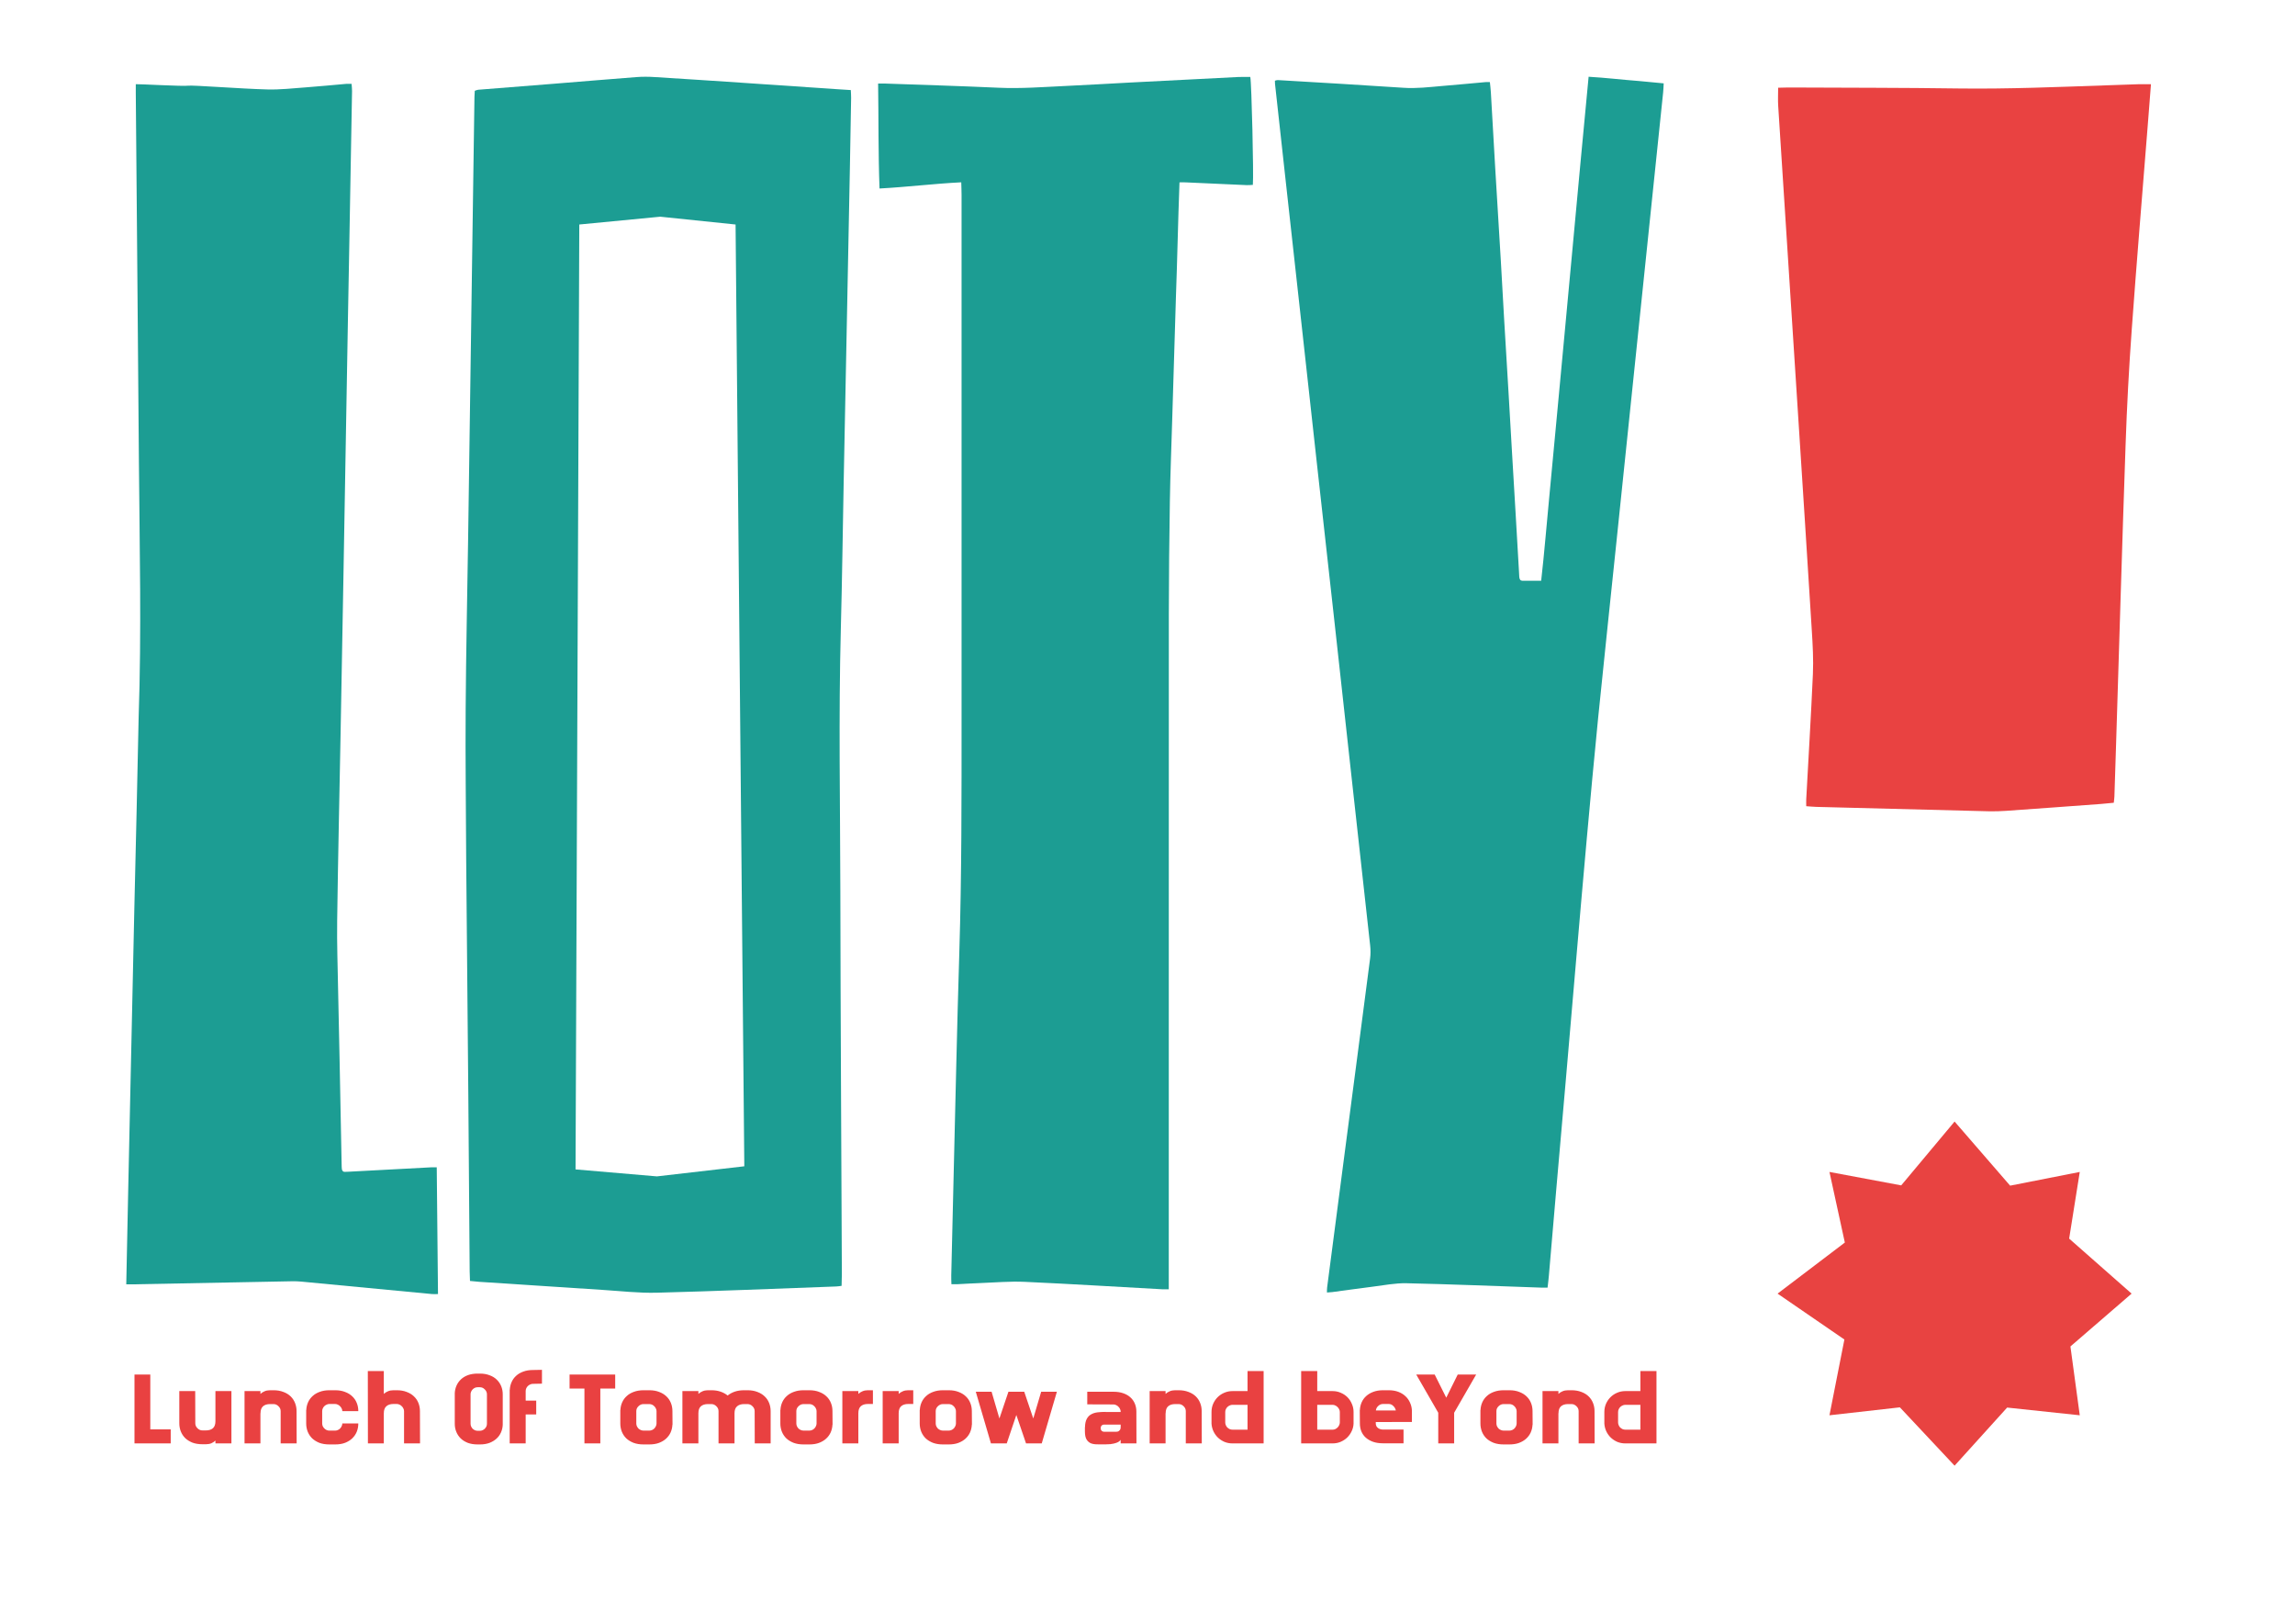 <svg width="927" height="656" viewBox="0 0 927 656" fill="none" xmlns="http://www.w3.org/2000/svg">
<path d="M60.708 577.338H68.954V583H60.708H57.516H54.324V555.184H60.708V577.338ZM87.017 583V581.86C86.535 582.316 85.978 582.683 85.345 582.962C84.711 583.215 83.977 583.342 83.141 583.342H81.773C80.253 583.342 78.91 583.127 77.745 582.696C76.605 582.24 75.629 581.632 74.819 580.872C74.033 580.087 73.438 579.187 73.033 578.174C72.627 577.135 72.425 576.033 72.425 574.868V561.872H78.847L78.885 574.868C78.885 575.628 79.176 576.299 79.759 576.882C80.341 577.465 81.013 577.756 81.773 577.756H83.141C84.357 577.756 85.307 577.465 85.991 576.882C86.675 576.274 87.017 575.324 87.017 574.032V561.872H93.477V583H87.017ZM119.824 583H113.364V569.966C113.364 569.206 113.073 568.547 112.49 567.99C111.908 567.407 111.236 567.116 110.476 567.116H109.07C107.854 567.116 106.904 567.42 106.22 568.028C105.562 568.611 105.232 569.548 105.232 570.84H105.194V583H98.772V561.872H105.194V563.012C105.676 562.556 106.233 562.201 106.866 561.948C107.5 561.669 108.234 561.53 109.07 561.53H110.476C111.971 561.53 113.301 561.758 114.466 562.214C115.632 562.645 116.607 563.24 117.392 564C118.178 564.76 118.773 565.659 119.178 566.698C119.584 567.711 119.786 568.801 119.786 569.966L119.824 583ZM133.024 567.078C132.644 567.078 132.277 567.167 131.922 567.344C131.567 567.496 131.251 567.711 130.972 567.99C130.719 568.243 130.516 568.547 130.364 568.902C130.212 569.231 130.136 569.586 130.136 569.966V574.944C130.136 575.704 130.427 576.375 131.01 576.958C131.593 577.541 132.264 577.832 133.024 577.832H135.38C135.76 577.832 136.115 577.756 136.444 577.604C136.799 577.452 137.103 577.249 137.356 576.996C137.635 576.717 137.85 576.401 138.002 576.046C138.179 575.691 138.268 575.324 138.268 574.944H144.728C144.728 576.109 144.525 577.211 144.12 578.25C143.715 579.263 143.107 580.163 142.296 580.948C141.511 581.708 140.535 582.316 139.37 582.772C138.23 583.203 136.9 583.418 135.38 583.418H133.024C131.504 583.418 130.161 583.203 128.996 582.772C127.856 582.316 126.881 581.708 126.07 580.948C125.285 580.163 124.689 579.263 124.284 578.25C123.879 577.211 123.676 576.109 123.676 574.944V569.51H123.714C123.765 568.395 124.005 567.357 124.436 566.394C124.867 565.431 125.475 564.595 126.26 563.886C127.045 563.151 128.008 562.581 129.148 562.176C130.288 561.745 131.58 561.53 133.024 561.53H135.38C136.9 561.53 138.23 561.758 139.37 562.214C140.535 562.645 141.511 563.24 142.296 564C143.107 564.76 143.715 565.659 144.12 566.698C144.525 567.711 144.728 568.801 144.728 569.966H138.268C138.268 569.586 138.179 569.231 138.002 568.902C137.85 568.547 137.635 568.243 137.356 567.99C137.103 567.711 136.799 567.496 136.444 567.344C136.115 567.167 135.76 567.078 135.38 567.078H133.024ZM160.276 561.53C161.796 561.53 163.126 561.758 164.266 562.214C165.432 562.645 166.407 563.24 167.192 564C168.003 564.76 168.611 565.659 169.016 566.698C169.422 567.711 169.624 568.801 169.624 569.966L169.662 583H163.202V569.966C163.202 569.586 163.114 569.231 162.936 568.902C162.784 568.547 162.569 568.243 162.29 567.99C162.037 567.711 161.733 567.496 161.378 567.344C161.024 567.167 160.656 567.078 160.276 567.078H158.908C157.692 567.078 156.742 567.382 156.058 567.99C155.374 568.598 155.032 569.548 155.032 570.84V583H148.61L148.572 553.778H155.032V563.012C155.514 562.556 156.071 562.201 156.704 561.948C157.338 561.669 158.072 561.53 158.908 561.53H160.276ZM203.069 575.514C203.018 576.603 202.778 577.629 202.347 578.592C201.916 579.555 201.308 580.391 200.523 581.1C199.738 581.809 198.788 582.379 197.673 582.81C196.558 583.215 195.279 583.418 193.835 583.418H192.923C191.428 583.418 190.098 583.203 188.933 582.772C187.793 582.316 186.83 581.708 186.045 580.948C185.285 580.188 184.702 579.301 184.297 578.288C183.892 577.275 183.689 576.198 183.689 575.058V562.708C183.74 561.619 183.98 560.593 184.411 559.63C184.842 558.667 185.437 557.831 186.197 557.122C186.982 556.387 187.932 555.817 189.047 555.412C190.187 555.007 191.479 554.804 192.923 554.804H193.835C195.33 554.804 196.647 555.032 197.787 555.488C198.952 555.919 199.915 556.514 200.675 557.274C201.46 558.034 202.056 558.921 202.461 559.934C202.866 560.947 203.069 562.024 203.069 563.164V575.514ZM193.835 577.908C194.215 577.908 194.57 577.832 194.899 577.68C195.254 577.528 195.558 577.325 195.811 577.072C196.09 576.793 196.305 576.489 196.457 576.16C196.609 575.805 196.685 575.438 196.685 575.058V563.164C196.685 562.404 196.394 561.745 195.811 561.188C195.254 560.605 194.595 560.314 193.835 560.314H192.923C192.543 560.314 192.176 560.39 191.821 560.542C191.492 560.694 191.188 560.909 190.909 561.188C190.656 561.441 190.453 561.745 190.301 562.1C190.149 562.429 190.073 562.784 190.073 563.164V575.058C190.073 575.438 190.149 575.805 190.301 576.16C190.453 576.489 190.656 576.793 190.909 577.072C191.188 577.325 191.492 577.528 191.821 577.68C192.176 577.832 192.543 577.908 192.923 577.908H193.835ZM212.335 565.71H216.591V571.296H212.335V583H205.875V561.378H205.913C205.964 560.263 206.204 559.225 206.635 558.262C207.066 557.274 207.674 556.425 208.459 555.716C209.244 554.981 210.207 554.411 211.347 554.006C212.487 553.575 213.779 553.36 215.223 553.36L218.909 553.284V558.87L215.223 558.946C214.843 558.946 214.476 559.035 214.121 559.212C213.766 559.364 213.45 559.579 213.171 559.858C212.918 560.111 212.715 560.415 212.563 560.77C212.411 561.099 212.335 561.454 212.335 561.834V565.71ZM248.491 555.184V560.846H242.487V583H236.065V560.846H230.061V555.184H248.491ZM271.607 575.4C271.556 576.515 271.315 577.566 270.885 578.554C270.454 579.517 269.833 580.365 269.023 581.1C268.237 581.809 267.275 582.379 266.135 582.81C265.02 583.215 263.728 583.418 262.259 583.418H259.941C258.421 583.418 257.078 583.203 255.913 582.772C254.747 582.316 253.759 581.708 252.949 580.948C252.163 580.163 251.568 579.263 251.163 578.25C250.757 577.211 250.555 576.109 250.555 574.944V569.51H250.593C250.643 568.395 250.884 567.357 251.315 566.394C251.745 565.431 252.353 564.595 253.139 563.886C253.924 563.151 254.887 562.581 256.027 562.176C257.167 561.745 258.471 561.53 259.941 561.53H262.259C263.779 561.53 265.109 561.758 266.249 562.214C267.414 562.645 268.389 563.24 269.175 564C269.985 564.76 270.593 565.659 270.999 566.698C271.404 567.711 271.607 568.801 271.607 569.966L271.645 575.4H271.607ZM262.259 577.832C262.639 577.832 263.006 577.756 263.361 577.604C263.715 577.452 264.019 577.249 264.273 576.996C264.551 576.717 264.767 576.401 264.919 576.046C265.096 575.691 265.185 575.324 265.185 574.944V569.966C265.185 569.586 265.096 569.231 264.919 568.902C264.767 568.547 264.551 568.243 264.273 567.99C264.019 567.711 263.715 567.496 263.361 567.344C263.006 567.192 262.639 567.116 262.259 567.116H259.941C259.155 567.116 258.471 567.407 257.889 567.99C257.306 568.547 257.015 569.206 257.015 569.966V574.944C257.015 575.324 257.091 575.691 257.243 576.046C257.42 576.401 257.635 576.717 257.889 576.996C258.167 577.249 258.484 577.452 258.839 577.604C259.193 577.756 259.561 577.832 259.941 577.832H262.259ZM311.28 583H304.858L304.82 569.966C304.82 569.206 304.528 568.547 303.946 567.99C303.363 567.407 302.692 567.116 301.932 567.116H300.564C299.348 567.116 298.398 567.42 297.714 568.028C297.03 568.611 296.688 569.548 296.688 570.84V583H290.228V569.966C290.228 569.206 289.936 568.547 289.354 567.99C288.771 567.407 288.1 567.116 287.34 567.116H285.934C284.718 567.116 283.768 567.42 283.084 568.028C282.425 568.611 282.096 569.548 282.096 570.84V583H275.636V561.872H282.096V563.012C282.577 562.556 283.134 562.201 283.768 561.948C284.401 561.669 285.123 561.53 285.934 561.53H287.34C288.733 561.53 289.974 561.72 291.064 562.1C292.153 562.48 293.103 562.999 293.914 563.658C294.724 562.999 295.674 562.48 296.764 562.1C297.878 561.72 299.145 561.53 300.564 561.53H301.932C303.452 561.53 304.782 561.758 305.922 562.214C307.087 562.645 308.062 563.24 308.848 564C309.658 564.76 310.266 565.659 310.672 566.698C311.077 567.711 311.28 568.801 311.28 569.966V583ZM336.251 575.4C336.201 576.515 335.96 577.566 335.529 578.554C335.099 579.517 334.478 580.365 333.667 581.1C332.882 581.809 331.919 582.379 330.779 582.81C329.665 583.215 328.373 583.418 326.903 583.418H324.585C323.065 583.418 321.723 583.203 320.557 582.772C319.392 582.316 318.404 581.708 317.593 580.948C316.808 580.163 316.213 579.263 315.807 578.25C315.402 577.211 315.199 576.109 315.199 574.944V569.51H315.237C315.288 568.395 315.529 567.357 315.959 566.394C316.39 565.431 316.998 564.595 317.783 563.886C318.569 563.151 319.531 562.581 320.671 562.176C321.811 561.745 323.116 561.53 324.585 561.53H326.903C328.423 561.53 329.753 561.758 330.893 562.214C332.059 562.645 333.034 563.24 333.819 564C334.63 564.76 335.238 565.659 335.643 566.698C336.049 567.711 336.251 568.801 336.251 569.966L336.289 575.4H336.251ZM326.903 577.832C327.283 577.832 327.651 577.756 328.005 577.604C328.36 577.452 328.664 577.249 328.917 576.996C329.196 576.717 329.411 576.401 329.563 576.046C329.741 575.691 329.829 575.324 329.829 574.944V569.966C329.829 569.586 329.741 569.231 329.563 568.902C329.411 568.547 329.196 568.243 328.917 567.99C328.664 567.711 328.36 567.496 328.005 567.344C327.651 567.192 327.283 567.116 326.903 567.116H324.585C323.8 567.116 323.116 567.407 322.533 567.99C321.951 568.547 321.659 569.206 321.659 569.966V574.944C321.659 575.324 321.735 575.691 321.887 576.046C322.065 576.401 322.28 576.717 322.533 576.996C322.812 577.249 323.129 577.452 323.483 577.604C323.838 577.756 324.205 577.832 324.585 577.832H326.903ZM346.702 563.012C347.183 562.556 347.741 562.201 348.374 561.948C349.007 561.669 349.729 561.53 350.54 561.53H352.592V567.078H350.54C349.324 567.078 348.374 567.382 347.69 567.99C347.031 568.598 346.702 569.548 346.702 570.84V583H340.242V561.872H346.702V563.012ZM362.993 563.012C363.474 562.556 364.032 562.201 364.665 561.948C365.298 561.669 366.02 561.53 366.831 561.53H368.883V567.078H366.831C365.615 567.078 364.665 567.382 363.981 567.99C363.322 568.598 362.993 569.548 362.993 570.84V583H356.533V561.872H362.993V563.012ZM392.546 575.4C392.495 576.515 392.255 577.566 391.824 578.554C391.393 579.517 390.773 580.365 389.962 581.1C389.177 581.809 388.214 582.379 387.074 582.81C385.959 583.215 384.667 583.418 383.198 583.418H380.88C379.36 583.418 378.017 583.203 376.852 582.772C375.687 582.316 374.699 581.708 373.888 580.948C373.103 580.163 372.507 579.263 372.102 578.25C371.697 577.211 371.494 576.109 371.494 574.944V569.51H371.532C371.583 568.395 371.823 567.357 372.254 566.394C372.685 565.431 373.293 564.595 374.078 563.886C374.863 563.151 375.826 562.581 376.966 562.176C378.106 561.745 379.411 561.53 380.88 561.53H383.198C384.718 561.53 386.048 561.758 387.188 562.214C388.353 562.645 389.329 563.24 390.114 564C390.925 564.76 391.533 565.659 391.938 566.698C392.343 567.711 392.546 568.801 392.546 569.966L392.584 575.4H392.546ZM383.198 577.832C383.578 577.832 383.945 577.756 384.3 577.604C384.655 577.452 384.959 577.249 385.212 576.996C385.491 576.717 385.706 576.401 385.858 576.046C386.035 575.691 386.124 575.324 386.124 574.944V569.966C386.124 569.586 386.035 569.231 385.858 568.902C385.706 568.547 385.491 568.243 385.212 567.99C384.959 567.711 384.655 567.496 384.3 567.344C383.945 567.192 383.578 567.116 383.198 567.116H380.88C380.095 567.116 379.411 567.407 378.828 567.99C378.245 568.547 377.954 569.206 377.954 569.966V574.944C377.954 575.324 378.03 575.691 378.182 576.046C378.359 576.401 378.575 576.717 378.828 576.996C379.107 577.249 379.423 577.452 379.778 577.604C380.133 577.756 380.5 577.832 380.88 577.832H383.198ZM420.553 562.138H426.899L420.781 583H414.435L410.521 571.524L406.645 583H400.261L394.143 562.138H400.527L403.681 572.93L407.329 562.138H407.367H413.713L417.361 572.93L420.553 562.138ZM449.77 562.138C451.264 562.138 452.582 562.341 453.722 562.746C454.887 563.151 455.85 563.709 456.61 564.418C457.395 565.127 457.99 565.976 458.396 566.964C458.801 567.927 459.004 568.991 459.004 570.156L459.042 583H452.658V581.556C452.455 581.885 452.113 582.189 451.632 582.468C451.201 582.696 450.606 582.899 449.846 583.076C449.086 583.279 448.06 583.38 446.768 583.38C445.602 583.38 444.5 583.38 443.462 583.38C442.423 583.405 441.511 583.279 440.726 583C439.966 582.696 439.358 582.177 438.902 581.442C438.446 580.707 438.218 579.593 438.218 578.098V576.92V576.882V576.426H438.256C438.281 575.058 438.509 573.969 438.94 573.158C439.37 572.322 439.953 571.701 440.688 571.296C441.422 570.865 442.284 570.587 443.272 570.46C444.285 570.333 445.387 570.27 446.578 570.27V570.308H452.658V570.156C452.658 569.776 452.569 569.421 452.392 569.092C452.24 568.737 452.024 568.433 451.746 568.18C451.492 567.901 451.188 567.686 450.834 567.534C450.504 567.357 450.15 567.268 449.77 567.268L439.168 567.23V562.138H449.77ZM452.658 576.35V575.4H447.452H445.894C445.539 575.4 445.235 575.527 444.982 575.78C444.728 576.033 444.602 576.337 444.602 576.692V576.844V576.996C444.602 577.351 444.728 577.655 444.982 577.908C445.235 578.161 445.539 578.288 445.894 578.288H447.452H450.948C451.252 578.288 451.53 578.225 451.784 578.098C451.986 577.971 452.176 577.794 452.354 577.566C452.556 577.338 452.658 576.983 452.658 576.502V576.35ZM485.426 583H478.966V569.966C478.966 569.206 478.675 568.547 478.092 567.99C477.509 567.407 476.838 567.116 476.078 567.116H474.672C473.456 567.116 472.506 567.42 471.822 568.028C471.163 568.611 470.834 569.548 470.834 570.84H470.796V583H464.374V561.872H470.796V563.012C471.277 562.556 471.835 562.201 472.468 561.948C473.101 561.669 473.836 561.53 474.672 561.53H476.078C477.573 561.53 478.903 561.758 480.068 562.214C481.233 562.645 482.209 563.24 482.994 564C483.779 564.76 484.375 565.659 484.78 566.698C485.185 567.711 485.388 568.801 485.388 569.966L485.426 583ZM510.406 583H507.974H497.79C496.675 583 495.611 582.797 494.598 582.392C493.61 581.961 492.736 581.391 491.976 580.682C491.216 579.947 490.608 579.099 490.152 578.136C489.696 577.173 489.43 576.135 489.354 575.02V570.308C489.354 569.143 489.569 568.053 490 567.04C490.456 566.001 491.064 565.102 491.824 564.342C492.584 563.582 493.47 562.987 494.484 562.556C495.522 562.1 496.624 561.872 497.79 561.872H503.908V553.778H510.406V583ZM494.902 574.526C494.902 574.906 494.978 575.273 495.13 575.628C495.282 575.983 495.484 576.299 495.738 576.578C496.016 576.831 496.333 577.047 496.688 577.224C497.042 577.376 497.41 577.452 497.79 577.452H503.908V567.42H497.79C497.41 567.42 497.042 567.509 496.688 567.686C496.333 567.838 496.016 568.053 495.738 568.332C495.484 568.585 495.282 568.889 495.13 569.244C494.978 569.573 494.902 569.928 494.902 570.308V574.526ZM538.297 561.872C539.463 561.872 540.552 562.1 541.565 562.556C542.604 562.987 543.503 563.582 544.263 564.342C545.023 565.102 545.619 566.001 546.049 567.04C546.505 568.053 546.733 569.143 546.733 570.308V575.02C546.683 576.135 546.417 577.173 545.935 578.136C545.479 579.099 544.871 579.947 544.111 580.682C543.351 581.391 542.465 581.961 541.451 582.392C540.463 582.797 539.412 583 538.297 583H528.037H525.567V553.778H532.065V561.872H538.297ZM538.297 577.452C538.677 577.452 539.032 577.376 539.361 577.224C539.716 577.047 540.02 576.831 540.273 576.578C540.552 576.299 540.767 575.983 540.919 575.628C541.097 575.273 541.185 574.906 541.185 574.526V570.308C541.185 569.928 541.097 569.573 540.919 569.244C540.767 568.889 540.552 568.585 540.273 568.332C540.02 568.053 539.716 567.838 539.361 567.686C539.032 567.509 538.677 567.42 538.297 567.42H532.065V577.452H538.297ZM570.3 570.232V574.336L555.708 574.374V574.944C555.708 575.704 555.999 576.312 556.582 576.768C557.165 577.199 557.849 577.414 558.634 577.414H566.918V582.962H558.634C557.114 582.962 555.771 582.759 554.606 582.354C553.466 581.949 552.491 581.391 551.68 580.682C550.895 579.973 550.299 579.137 549.894 578.174C549.489 577.186 549.286 576.109 549.286 574.944L549.248 569.51H549.286C549.337 568.395 549.577 567.357 550.008 566.394C550.439 565.431 551.047 564.595 551.832 563.886C552.643 563.151 553.605 562.581 554.72 562.176C555.86 561.745 557.165 561.53 558.634 561.53H560.952C562.396 561.53 563.688 561.745 564.828 562.176C565.968 562.607 566.931 563.202 567.716 563.962C568.501 564.697 569.109 565.558 569.54 566.546C569.996 567.534 570.249 568.585 570.3 569.7V570.004V570.232ZM563.802 569.7C563.675 569.016 563.333 568.408 562.776 567.876C562.244 567.344 561.636 567.078 560.952 567.078H558.634C557.899 567.078 557.253 567.344 556.696 567.876C556.139 568.383 555.822 568.991 555.746 569.7H563.802ZM596.255 555.184L587.363 570.612V583H580.941V570.612L572.049 555.184H579.497L584.171 564.532L588.807 555.184H596.255ZM619.025 575.4C618.974 576.515 618.733 577.566 618.303 578.554C617.872 579.517 617.251 580.365 616.441 581.1C615.655 581.809 614.693 582.379 613.553 582.81C612.438 583.215 611.146 583.418 609.677 583.418H607.359C605.839 583.418 604.496 583.203 603.331 582.772C602.165 582.316 601.177 581.708 600.367 580.948C599.581 580.163 598.986 579.263 598.581 578.25C598.175 577.211 597.973 576.109 597.973 574.944V569.51H598.011C598.061 568.395 598.302 567.357 598.733 566.394C599.163 565.431 599.771 564.595 600.557 563.886C601.342 563.151 602.305 562.581 603.445 562.176C604.585 561.745 605.889 561.53 607.359 561.53H609.677C611.197 561.53 612.527 561.758 613.667 562.214C614.832 562.645 615.807 563.24 616.593 564C617.403 564.76 618.011 565.659 618.417 566.698C618.822 567.711 619.025 568.801 619.025 569.966L619.063 575.4H619.025ZM609.677 577.832C610.057 577.832 610.424 577.756 610.779 577.604C611.133 577.452 611.437 577.249 611.691 576.996C611.969 576.717 612.185 576.401 612.337 576.046C612.514 575.691 612.603 575.324 612.603 574.944V569.966C612.603 569.586 612.514 569.231 612.337 568.902C612.185 568.547 611.969 568.243 611.691 567.99C611.437 567.711 611.133 567.496 610.779 567.344C610.424 567.192 610.057 567.116 609.677 567.116H607.359C606.573 567.116 605.889 567.407 605.307 567.99C604.724 568.547 604.433 569.206 604.433 569.966V574.944C604.433 575.324 604.509 575.691 604.661 576.046C604.838 576.401 605.053 576.717 605.307 576.996C605.585 577.249 605.902 577.452 606.257 577.604C606.611 577.756 606.979 577.832 607.359 577.832H609.677ZM644.106 583H637.646V569.966C637.646 569.206 637.354 568.547 636.772 567.99C636.189 567.407 635.518 567.116 634.758 567.116H633.352C632.136 567.116 631.186 567.42 630.502 568.028C629.843 568.611 629.514 569.548 629.514 570.84H629.476V583H623.054V561.872H629.476V563.012C629.957 562.556 630.514 562.201 631.148 561.948C631.781 561.669 632.516 561.53 633.352 561.53H634.758C636.252 561.53 637.582 561.758 638.748 562.214C639.913 562.645 640.888 563.24 641.674 564C642.459 564.76 643.054 565.659 643.46 566.698C643.865 567.711 644.068 568.801 644.068 569.966L644.106 583ZM669.085 583H666.653H656.469C655.355 583 654.291 582.797 653.277 582.392C652.289 581.961 651.415 581.391 650.655 580.682C649.895 579.947 649.287 579.099 648.831 578.136C648.375 577.173 648.109 576.135 648.033 575.02V570.308C648.033 569.143 648.249 568.053 648.679 567.04C649.135 566.001 649.743 565.102 650.503 564.342C651.263 563.582 652.15 562.987 653.163 562.556C654.202 562.1 655.304 561.872 656.469 561.872H662.587V553.778H669.085V583ZM653.581 574.526C653.581 574.906 653.657 575.273 653.809 575.628C653.961 575.983 654.164 576.299 654.417 576.578C654.696 576.831 655.013 577.047 655.367 577.224C655.722 577.376 656.089 577.452 656.469 577.452H662.587V567.42H656.469C656.089 567.42 655.722 567.509 655.367 567.686C655.013 567.838 654.696 568.053 654.417 568.332C654.164 568.585 653.961 568.889 653.809 569.244C653.657 569.573 653.581 569.928 653.581 570.308V574.526Z" fill="#E94141"/>
<path d="M718 522.5L745.17 501.874L738.958 473.357L767.938 478.782L789.5 453L811.933 478.894L840.064 473.357L835.774 500.282L861 522.5L836.288 543.843L840.064 571.643L810.727 568.527L789.5 592L767.402 568.437L738.958 571.643L744.991 541.041L718 522.5Z" fill="#E84341"/>
<path d="M867.451 51.526C865.283 78.936 863.001 106.164 861.038 133.37C859.92 148.798 859.098 164.204 858.573 179.632C857.158 220.12 855.994 260.609 854.716 301.097C854.511 307.967 854.282 314.859 854.054 321.729C854.031 322.505 853.894 323.304 853.803 324.24C851.954 324.422 850.334 324.582 848.691 324.719C835.91 325.655 823.106 326.613 810.302 327.504C808.043 327.663 805.692 327.732 803.409 327.686C780.175 327.116 756.941 326.522 733.708 325.906C732.498 325.883 731.311 325.746 729.577 325.632C729.577 324.651 729.531 323.738 729.577 322.825C730.489 305.958 731.516 289.092 732.27 272.203C732.521 266.406 732.201 260.609 731.836 254.835C730.056 226.009 728.184 197.206 726.336 168.38C723.643 126.523 720.926 84.688 718.256 42.83C718.096 40.456 718.233 38.083 718.233 35.435C720.356 35.39 722.296 35.321 724.236 35.344C746.42 35.458 768.627 35.413 790.811 35.732C811.215 36.006 831.459 35.116 851.726 34.431C855.72 34.294 859.714 34.134 863.708 34.02C865.192 33.975 866.675 34.02 868.821 34.02C868.341 39.931 867.908 45.637 867.451 51.526Z" fill="#E94241"/>
<path d="M188.304 347.279C188.22 326.664 187.946 306.365 188.094 286.044C188.241 263.307 188.745 240.591 189.081 217.854C189.249 207.116 189.396 196.378 189.543 185.64C189.964 155.759 190.384 125.856 190.825 95.974C191.099 77.02 191.372 58.065 191.645 39.111C191.666 38.354 191.729 37.577 191.771 36.673C192.254 36.526 192.696 36.295 193.137 36.253C203.307 35.433 213.457 34.656 223.628 33.836C234.723 32.954 245.818 31.987 256.935 31.146C259.414 30.957 261.894 30.957 264.374 31.125C276.015 31.84 287.657 32.617 299.299 33.395C312.222 34.257 325.124 35.139 338.027 36.022C339.834 36.148 341.62 36.253 343.659 36.379C343.701 37.514 343.806 38.543 343.785 39.552C343.638 48.735 343.47 57.918 343.301 67.122C342.923 86.749 342.524 106.376 342.146 126.024C341.683 148.95 341.242 171.855 340.78 194.781C340.401 214.597 340.149 234.434 339.624 254.25C338.699 289.554 339.372 324.878 339.435 360.181C339.519 411.644 339.834 463.128 340.044 514.591C340.044 516.104 339.981 517.638 339.939 519.361C339.12 519.466 338.468 519.592 337.817 519.613C313.651 520.496 289.464 521.504 265.298 522.135C258.006 522.324 250.715 521.462 243.423 521C226.822 519.949 210.221 518.835 193.641 517.743C192.443 517.659 191.246 517.533 189.838 517.385C189.796 516.02 189.733 514.801 189.712 513.582C189.522 489.878 189.354 466.175 189.165 442.471C188.871 410.845 188.577 379.199 188.304 347.279ZM297.113 90.679L266.685 87.527L233.988 90.679L232.475 472.332L265.34 475.148L300.643 471.071L297.113 90.679Z" fill="#1C9D93"/>
<path d="M662.25 32.744C665.549 33.059 668.68 33.353 672 33.669C671.916 35.182 671.895 36.295 671.769 37.409C668.827 65.736 665.885 94.062 662.943 122.368C659.623 154.33 656.324 186.271 652.982 218.233C650.503 242.147 647.939 266.04 645.522 289.974C643.883 306.344 642.391 322.735 640.899 339.126C639.429 355.327 638.042 371.55 636.634 387.773C635.226 403.995 633.86 420.218 632.452 436.42C631.17 451.108 629.867 465.776 628.606 480.444C627.598 492.043 626.61 503.664 625.622 515.264C625.496 516.777 625.307 518.29 625.097 520.076C624.109 520.076 623.248 520.097 622.407 520.076C604.314 519.466 586.243 518.71 568.15 518.311C563.548 518.206 558.925 519.151 554.323 519.719C548.922 520.391 543.522 521.169 538.121 521.883C537.47 521.967 536.818 521.988 535.978 522.051C535.999 521.19 535.978 520.559 536.062 519.95C538.436 501.71 540.811 483.47 543.206 465.23C546.611 439.194 550.057 413.157 553.419 387.1C553.629 385.44 553.629 383.612 553.44 381.931C550.834 358.143 548.187 334.356 545.56 310.589C543.332 290.542 541.147 270.474 538.941 250.426C536.587 229.223 534.233 208.041 531.88 186.839C529.8 168.031 527.74 149.224 525.66 130.416C523.453 110.453 521.247 90.511 519.041 70.548C517.696 58.318 516.351 46.109 515.006 33.879C514.964 33.501 514.985 33.122 514.964 32.597C515.384 32.492 515.762 32.324 516.141 32.345C533.078 33.353 550.015 34.32 566.931 35.455C572.1 35.812 577.249 35.182 582.376 34.74C588.26 34.257 594.144 33.69 600.028 33.164C600.553 33.122 601.078 33.164 601.793 33.164C601.94 34.677 602.129 35.98 602.192 37.304C602.78 47.412 603.327 57.541 603.936 67.648C604.672 80.277 605.47 92.886 606.227 105.494C606.689 113.29 607.088 121.107 607.551 128.903C608.16 139.305 608.811 149.707 609.421 160.109C609.862 167.716 610.282 175.344 610.745 182.951C611.228 191.23 611.732 199.51 612.216 207.81C612.657 215.417 613.098 223.024 613.54 230.652C613.582 231.43 613.603 232.207 613.666 232.964C613.729 233.994 614.128 234.54 614.842 234.561C617.322 234.582 619.781 234.561 622.512 234.561C623.815 223.171 624.698 211.866 625.791 200.624C626.883 189.318 627.913 178.013 628.985 166.707C630.035 155.402 631.107 144.096 632.158 132.77C633.208 121.549 634.238 110.348 635.289 99.127C636.339 87.821 637.39 76.495 638.441 65.189C639.492 53.905 640.563 42.621 641.677 31C648.612 31.399 655.336 32.219 662.25 32.744Z" fill="#1C9D93"/>
<path d="M474.973 120.309C474.469 137.12 473.965 153.658 473.46 170.175C473.145 180.913 472.704 191.63 472.536 202.368C472.284 217.645 472.137 232.943 472.115 248.22C472.073 337.529 472.094 426.838 472.094 516.146C472.094 517.575 472.094 518.983 472.094 520.748C471.044 520.748 470.266 520.79 469.489 520.748C450.934 519.74 432.399 518.584 413.844 517.743C407.96 517.47 402.056 518.017 396.172 518.227C393.083 518.332 390.015 518.542 386.926 518.689C386.127 518.731 385.35 518.689 384.299 518.689C384.278 517.323 384.194 516.209 384.236 515.096C384.53 502.13 384.845 489.186 385.16 476.22C385.917 445.666 386.547 415.091 387.493 384.558C388.46 353.121 388.397 321.684 388.397 290.227C388.397 219.683 388.397 149.14 388.397 78.597C388.397 77.084 388.313 75.549 388.27 73.637C377.196 74.184 366.353 75.549 355.258 76.138C354.732 61.932 354.901 48.063 354.69 33.753C355.867 33.753 356.792 33.732 357.695 33.753C372.888 34.299 388.102 34.741 403.295 35.434C412.352 35.854 421.388 35.14 430.424 34.72C439.124 34.32 447.824 33.795 456.523 33.333C471.044 32.576 485.585 31.82 500.106 31.105C501.766 31.021 503.426 31.084 505.023 31.084C505.548 33.585 506.431 70.884 506.053 74.667C505.254 74.709 504.414 74.814 503.573 74.772C495.336 74.415 487.098 74.037 478.861 73.658C478.146 73.616 477.432 73.658 476.423 73.658C475.835 89.356 475.541 104.696 474.973 120.309Z" fill="#1C9D93"/>
<path d="M56.001 289.722C57.199 255.091 56.38 220.755 56.106 186.418C55.728 136.783 55.266 87.149 54.846 37.514C54.846 36.463 54.846 35.413 54.846 34.005C55.728 33.9 74.178 34.929 75.964 34.614C77.645 34.32 97.251 35.854 107.905 36.127C113.117 36.274 118.349 35.665 123.561 35.286C128.982 34.887 134.383 34.341 139.804 33.879C140.456 33.816 141.128 33.879 142.011 33.879C142.074 34.929 142.221 35.854 142.2 36.758C141.822 58.717 141.422 80.676 141.023 102.615C140.876 111.315 140.687 120.014 140.54 128.735C139.93 163.261 139.342 197.786 138.733 232.333C138.354 253.893 137.955 275.475 137.556 297.035C137.094 321.978 136.526 346.943 136.19 371.886C136.064 381.153 136.4 390.462 136.568 399.729C136.736 409.017 136.967 418.306 137.157 427.573C137.43 441.589 137.703 455.626 137.976 469.642C137.997 470.231 138.018 470.798 138.018 471.387C138.018 472.689 138.417 473.383 139.363 473.32C139.888 473.278 140.435 473.278 140.96 473.257C152.013 472.668 163.046 472.08 174.099 471.492C174.813 471.45 175.528 471.492 176.41 471.492C176.578 488.639 176.747 505.492 176.915 522.681C175.969 522.681 175.255 522.744 174.54 522.681C156.952 521.021 139.384 519.319 121.795 517.659C120.535 517.533 119.253 517.491 117.971 517.512C96.474 517.911 74.956 518.331 53.459 518.752C52.744 518.773 52.009 518.752 51 518.752C51.483 493.073 52.093 467.688 52.618 442.303C53.143 416.961 53.732 391.618 54.278 366.296C54.909 340.891 55.455 315.443 56.001 289.722Z" fill="#1C9D93"/>
</svg>
